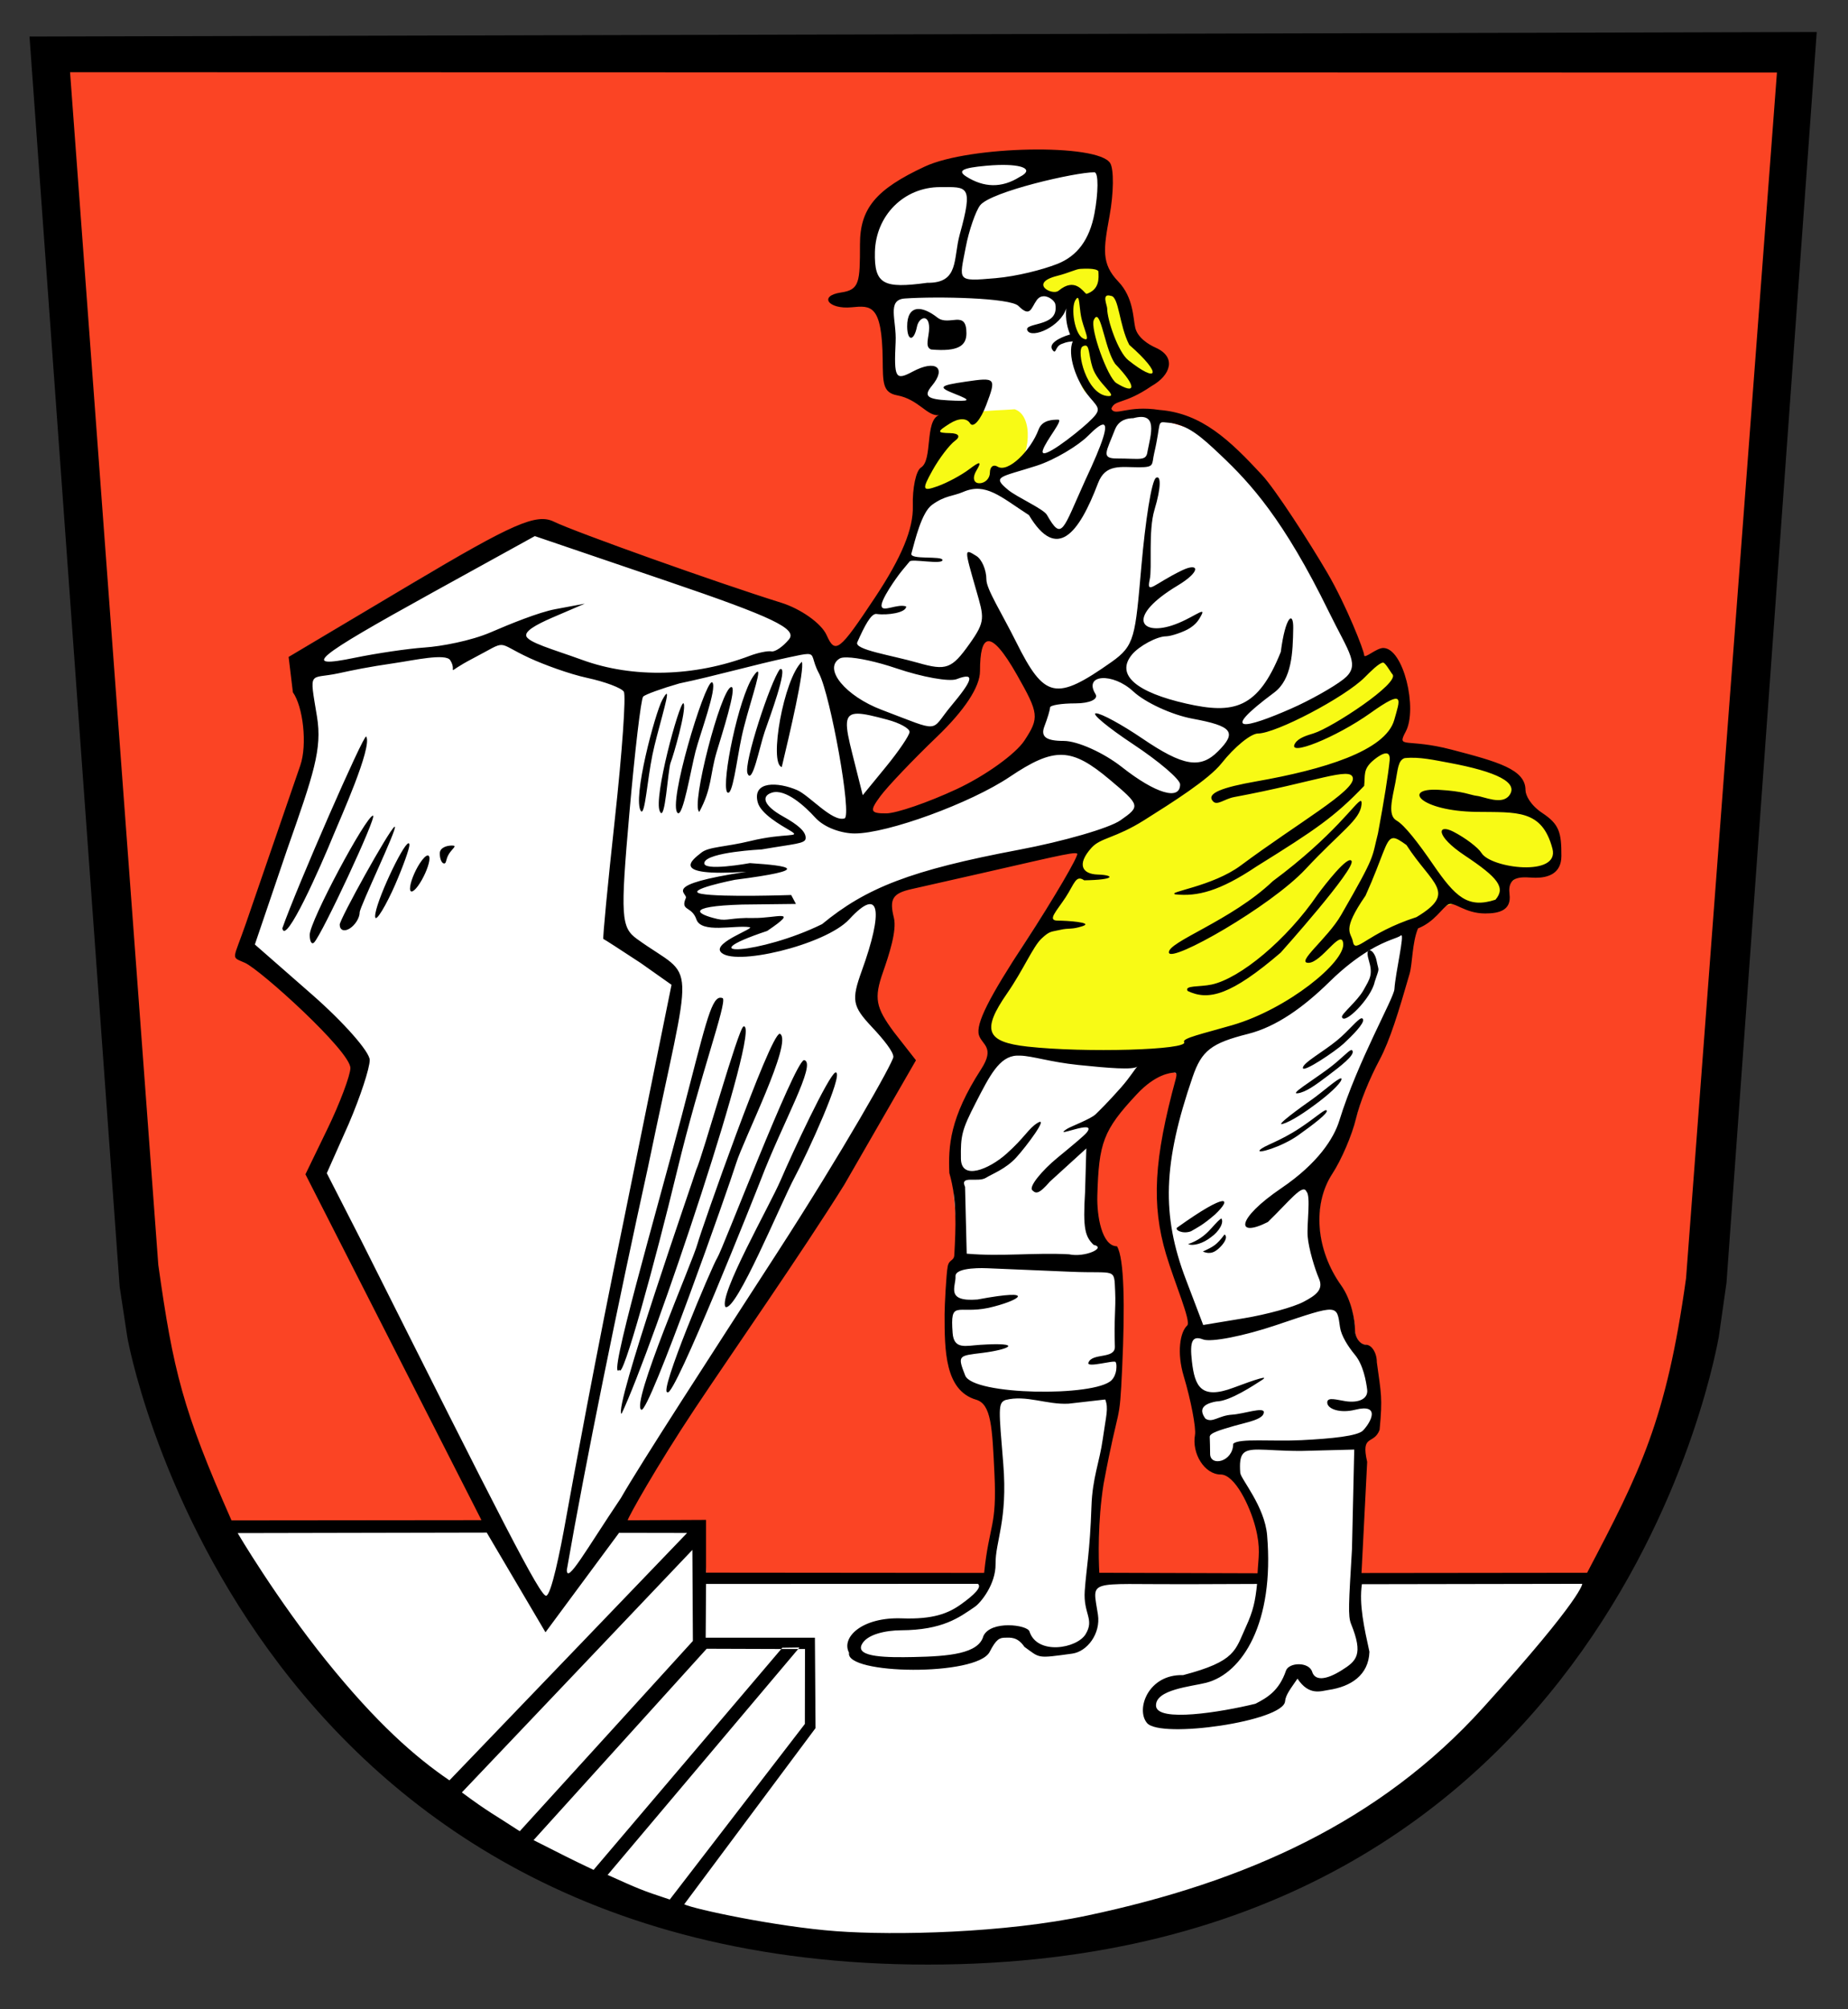 <?xml version="1.0" encoding="UTF-8" standalone="no"?>
<!-- Created with Inkscape (http://www.inkscape.org/) -->
<svg
   xmlns:dc="http://purl.org/dc/elements/1.1/"
   xmlns:cc="http://web.resource.org/cc/"
   xmlns:rdf="http://www.w3.org/1999/02/22-rdf-syntax-ns#"
   xmlns:svg="http://www.w3.org/2000/svg"
   xmlns="http://www.w3.org/2000/svg"
   xmlns:sodipodi="http://sodipodi.sourceforge.net/DTD/sodipodi-0.dtd"
   xmlns:inkscape="http://www.inkscape.org/namespaces/inkscape"
   width="460"
   height="500"
   id="svg2"
   sodipodi:version="0.32"
   inkscape:version="0.45"
   sodipodi:docname="Wappen von Wendelstein.svg"
   version="1.0"
   inkscape:output_extension="org.inkscape.output.svg.inkscape"
   sodipodi:modified="true">
  <rect width="100%" height="100%" fill="#333333" stroke="none"/>
  <defs
     id="defs4" />
  <sodipodi:namedview
     id="base"
     pagecolor="#ffffff"
     bordercolor="#666666"
     borderopacity="1.0"
     inkscape:cx="230"
     inkscape:cy="250"
     inkscape:document-units="px"
     inkscape:current-layer="layer1"
     inkscape:window-width="1600"
     inkscape:window-height="1153"
     inkscape:window-x="-4"
     inkscape:window-y="-4"
     showguides="true"
     inkscape:guide-bbox="true"
     width="460px"
     height="500px"
     showgrid="false"
     inkscape:zoom="1.97" />
  <g
     inkscape:label="Ebene 1"
     inkscape:groupmode="layer"
     id="layer1"
     transform="translate(-4.21,-9.238)">
    <g
       id="g3243">
      <path
         sodipodi:nodetypes="ccszzc"
         id="path6547"
         d="M 14.995,24.429 L 452.58,22.687 C 452.58,22.687 432.768,291.232 427.914,329.943 C 424.525,356.972 391.125,496.95 237.099,495.912 C 82.452,494.874 37.092,343.975 37.39,323.286 C 37.688,302.597 14.995,24.429 14.995,24.429 z "
         style="fill:#ffffff;fill-opacity:1;fill-rule:evenodd;stroke:none;stroke-width:1px;stroke-linecap:butt;stroke-linejoin:miter;stroke-opacity:1" />
      <path
         sodipodi:nodetypes="ccccccsscccssssssssssssssssssccsssssssssssssssssssccccccccccsssssssccssscccsccccssssssssccsscccsssssscc"
         id="path7434"
         d="M 19.929,26.549 L 41.732,327.826 C 45.441,354.222 53.855,383.443 57.833,388.042 L 125.786,388.478 L 82.157,301.359 C 84.194,292.158 90.87,284.009 92.568,274.762 C 92.568,270.546 69.821,249.365 65.968,247.642 C 62.336,246.017 62.343,247.904 67.019,238.849 C 75.615,222.202 83.988,193.887 79.822,186.499 L 76.42,172.574 L 106.787,154.486 C 132.187,139.356 137.988,137.143 142.334,139.259 C 147.718,141.88 182.824,154.753 198.548,159.663 C 203.487,161.205 208.251,164.607 209.542,167.504 C 211.695,172.338 213.572,171.577 222.442,158.194 C 229.081,148.178 232.031,140.701 231.871,135.069 C 231.744,130.559 232.559,126.367 233.791,125.604 C 236.748,123.774 239.857,116.509 238.081,112.333 C 236.305,108.158 230.26,106.59 226.527,106.59 C 224.527,106.59 224.213,104.257 224.145,98.628 C 223.976,84.811 221.235,85.035 216.398,85.501 C 210.641,86.055 208.135,82.929 213.831,82.1 C 218.426,81.432 218.572,79.318 218.572,69.945 C 218.572,61.004 222.346,56.532 234.543,50.851 C 245.689,45.659 277.26,45.078 280.302,50.008 C 281.251,51.545 281.299,57.271 280.263,62.944 C 278.747,71.246 276.78,73.911 280.591,78.764 C 283.196,82.08 285.62,87.335 285.62,89.89 C 285.62,92.445 290.373,95.26 291.737,96.792 C 295.005,100.465 296.119,101.156 289.801,105.588 C 286.212,107.659 281.712,108.469 279.034,111.802 C 288.716,112.102 311.414,115.706 320.438,131.102 C 322.814,135.155 329.439,145.398 334.308,152.885 C 339.176,160.372 342.867,173.05 342.867,174.123 C 342.867,175.197 346.77,170.675 348.488,170.675 C 353.54,170.675 356.769,185.968 353.758,191.604 C 351.426,195.967 354.242,193.54 365.487,196.488 C 376.962,199.496 383.813,201.625 383.813,206.765 C 383.813,208.066 384.644,210.47 387.593,212.43 C 391.783,215.216 391.844,215.689 391.819,221.627 C 391.8,226.051 389.728,226.263 386.743,226.263 C 384.18,226.263 378.69,226.044 378.843,229.608 C 379.014,233.611 368.754,233.474 365.244,233.474 C 354.989,233.474 355.682,241.917 354.009,252.236 C 353.184,257.324 350.685,266.508 348.134,271.302 C 345.582,276.096 342.701,283.375 341.715,287.483 C 340.729,291.592 338.063,297.758 335.827,301.182 C 330.833,308.832 331.58,320.102 337.86,328.934 C 340.458,332.588 341.449,337.699 341.449,339.884 C 341.449,342.07 342.645,343.878 344.013,343.878 C 345.381,343.878 346.758,345.801 346.758,348.267 C 347.833,356.162 348.185,356.743 347.422,364.795 C 345.961,368.638 342.562,365.866 344.186,372.912 L 342.951,402.533 L 370.577,402.878 L 400.12,402.657 C 417.023,370.346 420.806,368.571 424.43,328.859 L 449.567,25.701 L 19.929,26.549 z M 250.524,167.721 C 248.996,167.57 247.366,170.878 247.366,175.984 C 247.366,179.9 243.96,185.121 237.043,191.764 C 231.137,197.436 224.332,204.568 222.548,206.965 C 219.754,210.72 221.001,212.511 225.013,212.49 C 227.574,212.477 235.625,209.74 242.7,206.441 C 249.776,203.142 257.705,197.471 259.891,194.129 C 263.619,188.431 263.87,186.197 258.382,176.521 C 255.314,171.112 252.051,167.872 250.524,167.721 z M 272.321,220.381 C 270.036,220.295 259.892,223.517 230.95,230.014 C 226.271,231.064 225.165,232.81 226.334,237.476 C 227.137,240.679 225.187,247.13 223.73,251.316 C 221.484,257.768 221.785,260.145 226.334,266.307 L 231.591,273.059 L 214.024,303.657 C 203.449,320.632 186.167,345.4 176.799,359.512 C 167.431,373.624 160.042,387.121 160.042,387.733 L 179.579,388.042 L 179.999,401.375 L 249.893,401.105 C 253.155,395.819 255.064,362.866 251.239,359.945 C 245.33,355.432 239.437,348.206 240.229,332.259 C 240.636,324.063 242.573,321.777 242.787,320.408 C 243.001,319.038 241.516,307.498 241.255,301.25 C 240.978,294.62 242.599,287.6 245.03,282.894 C 247.32,278.458 251.66,273.167 250.89,270.738 C 249.997,267.922 250.648,257.157 259.333,243.86 C 266.826,232.389 272.821,222.621 272.383,222.182 C 272.297,222.096 272.647,220.393 272.321,220.381 z M 286.325,281.76 C 277.87,290.797 276.144,299.61 276.583,307.148 C 276.872,312.131 277.362,316.916 279.615,319.21 C 284.389,324.069 283.559,353.281 277.147,385.913 L 277.279,402.159 L 316.329,402.622 C 320.638,401.053 317.935,393.333 317.343,389.283 C 316.173,381.267 313.774,375.782 310.244,375.782 C 306.264,375.782 301.079,369.939 302.501,365.664 C 303.041,364.042 300.808,357.456 299.045,351.588 C 297.282,345.72 299.766,341.097 300.488,339.213 C 301.21,337.328 297.261,328.148 295.167,321.083 C 291.5,308.719 292.412,297.547 297.876,277.509 C 295.933,272.966 288.331,279.938 286.325,281.76 z "
         style="fill:#fb4424;fill-opacity:1;fill-rule:evenodd;stroke:none;stroke-width:1px;stroke-linecap:butt;stroke-linejoin:miter;stroke-opacity:1" />
      <g
         transform="matrix(1.419,0,0,1.419,680.33,-845.054)"
         id="g15439">
        <path
           id="path2851"
           d="M -232.859,733.578 C -227.487,727.106 -231.084,715.461 -235.61,718.657 C -240.691,722.244 -249.349,728.576 -258.836,731.121 C -264.906,738.572 -272.483,743.513 -284.951,749.69 C -292.247,760.415 -306.368,782.573 -303.739,784.517 C -299.136,788.19 -285.838,787.619 -271.586,787.425 C -257.952,782.32 -249.068,779.256 -237.73,768.347 C -222.766,759.98 -222.273,759.623 -214.487,761.166 C -211.768,753.476 -202.84,754.433 -203.266,751.942 C -203.745,749.141 -207.424,743.919 -210.126,740.534 C -218.627,733.694 -220.608,735.002 -232.859,733.578 z "
           style="opacity:1;fill:#f8fa15"
           sodipodi:nodetypes="csccccccscc" />
        <path
           id="path9227"
           d="M -298.484,673.81 C -302.652,674.169 -307.738,673.679 -312.09,677.167 C -311.011,680.633 -317.26,688.111 -314.772,689.636 C -312.262,689.54 -309.222,686.845 -304.673,687.687 C -300.531,684.257 -300.161,685.481 -298.629,684.645 C -295.728,682.29 -295.079,674.935 -298.484,673.81 z "
           style="opacity:1;fill:#f8fa15"
           sodipodi:nodetypes="cccccc" />
        <path
           style="opacity:1;fill:#f8fa15;fill-opacity:1;fill-rule:evenodd;stroke:none;stroke-width:1px;stroke-linecap:butt;stroke-linejoin:miter;stroke-opacity:1"
           d="M -287.522,665.946 C -287.089,659.717 -289.099,658.204 -289.791,654.364 C -293.07,653.926 -296.045,651.616 -292.217,650.279 C -289.431,647.966 -286.896,647.839 -283.601,649.427 C -279.575,655.097 -277.976,662.602 -271.522,666.437 C -274.264,669.121 -275.791,670.7 -283.056,672.607 C -287.703,671.187 -287.042,667.937 -287.522,665.946 z "
           id="path11897"
           sodipodi:nodetypes="ccccccc" />
      </g>
      <path
         sodipodi:nodetypes="ccccscccccccccccssssssscssssssssssssscccssssssssssscsssssscccccssccccccccssccsscssccscsccccssccssscczscssssssssssssssssssssssssssccssscccssccssscsscccsscccsscccsscccssssccsssssccsssssssssssssssssssssccsssssscssscccssssscccssscccsssssssccssssscccsscccscccssssscccsssssscssssssssscccssscsccsssssccccccssccsssssssssscccsscsssssssssssscssssssccscsccsssssssssssssccssscccsccscscccssccssccccccsccssscccsscccsscscssssssccsssssssscsssccccsssccssccssssccccscsccsssccsssccssssccssssccccscccsssccssssccssccsccsssccssscccssscscssscscsccscscccsssssccccccssssccssssccsscsssssscccccccssssssccscssccscssccssssssscccscssccssssccssssccsccccccccccccssssssssscscczcsssssssscsssssccsssssccccssssscsssssscccccsssscsscsccccccsccccccccscccscssccscsscscccssscccccccccccccccccccc"
         id="path2338"
         transform="translate(4.21,9.238)"
         d="M 452.219,7.969 L 7.344,9.094 L 29.781,320.188 L 31.594,332.094 C 31.412,332.476 59.418,488.875 230.938,488.875 C 402.999,488.875 427.752,332.466 427.844,332.625 L 429.75,319.25 L 452.219,7.969 z M 17.438,17.969 L 442.312,18.062 L 419.688,318.094 C 414.773,353.439 408.253,366.271 395.062,391.375 L 338.906,391.438 L 340.312,363.781 C 338.686,356.735 341.943,359.655 343.406,355.812 C 344.171,347.76 343.796,346.896 342.719,339 C 342.719,336.535 341.37,334.625 340,334.625 C 338.63,334.625 337.281,332.967 337.281,330.781 C 337.281,328.596 336.415,323.467 333.812,319.812 C 327.524,310.981 326.655,299.712 331.656,292.062 C 333.895,288.638 336.544,282.484 337.531,278.375 C 338.519,274.266 340.851,268.512 343.406,263.719 C 345.962,258.925 348.132,251.81 350.875,242.312 C 351.6,239.802 351.484,234.586 352.969,231.031 C 357.094,229.398 359.02,225.883 360.465,225.086 C 362.01,224.234 364.552,227.312 369.688,227.312 C 373.203,227.312 376.257,226.506 375.75,222.531 C 375.082,217.293 379.695,218.423 382.262,218.423 C 385.251,218.423 388.637,217.455 388.656,213.031 C 388.681,207.093 388.102,205.098 383.906,202.312 C 380.953,200.352 379.719,197.894 379.719,196.594 C 379.719,191.453 372.835,189.555 361.344,186.547 C 350.083,183.599 347.571,186.426 349.906,182.062 C 352.922,176.427 349.372,161.25 344.312,161.25 C 342.592,161.25 339.562,164.105 339.562,163.031 C 339.562,161.958 335.132,150.647 330.406,142.562 C 325.898,134.849 317.46,121.782 314.168,118.23 C 306.085,109.507 299.127,102.848 288.641,102.016 C 280.529,100.762 277.582,103.735 276.625,101.719 C 277.513,99.324 279.775,100.777 286.656,96.062 C 291.437,93.371 292.897,88.851 287.688,86.531 C 285.811,85.695 283.158,84.01 282.575,81.523 C 282.039,79.236 282.176,74.049 278.361,70.062 C 274.093,65.602 274.67,62.02 276.188,53.719 C 277.225,48.045 277.293,42.13 276.344,40.594 C 273.297,35.663 241.381,36.246 230.219,41.438 C 218.004,47.119 214.062,51.872 214.062,60.812 C 214.062,70.186 213.977,72.113 209.375,72.781 C 203.671,73.61 206.203,77.023 211.969,76.469 C 216.813,76.003 219.55,75.714 219.719,89.531 C 219.787,95.161 219.661,97.692 223.312,98.375 C 228.681,99.379 230.757,103.63 233.688,103.312 C 230.154,104.787 232.211,114.514 229.25,116.344 C 228.016,117.107 227.091,121.427 227.219,125.938 C 227.378,131.57 224.43,138.703 217.781,148.719 C 208.898,162.102 207.907,162.865 205.75,158.031 C 204.457,155.134 199.352,151.511 194.406,149.969 C 178.659,145.059 143.267,132.434 137.875,129.812 C 133.523,127.697 127.687,130.245 102.25,145.375 L 71.844,163.469 L 72.906,172.281 C 75.448,175.829 76.527,185.306 74.75,190.469 L 61.281,229.594 C 57.963,239.232 57.331,237.969 60.969,239.594 C 64.828,241.317 87.219,261.565 87.219,265.781 C 87.219,267.547 84.564,274.633 81.531,280.875 L 76.031,292.219 L 119.844,378.281 L 57.625,378.344 C 45.481,350.861 43.121,341.177 39.406,314.781 L 17.438,17.969 z M 248.438,41.062 C 254.888,40.855 257.383,42.246 253.812,44.031 C 249.274,46.901 244.808,46.648 240.531,43.938 C 238.203,42.461 239.678,41.772 245.438,41.25 C 246.514,41.152 247.516,41.092 248.438,41.062 z M 272.406,42.875 C 273.513,42.887 273.36,48.174 272.438,53.094 C 271.2,59.691 268.109,63.748 263.156,65.688 C 259.464,67.134 253.085,68.761 247.844,69.219 C 237.905,70.079 238.793,69.958 240.406,61.438 C 241.163,57.44 242.869,52.506 243.969,51.094 C 246.624,47.683 267.794,42.826 272.406,42.875 z M 234.031,46.562 C 240.782,46.562 242.353,45.902 238.906,58.312 C 237.22,64.384 238.823,70.492 230.812,70.375 C 219.939,71.85 217.586,70.816 217.781,62.688 C 217.997,53.684 224.94,46.562 234.031,46.562 z M 268.969,66.906 C 269.657,66.882 272.822,66.66 273.401,67.486 C 273.524,69.287 273.704,72.067 270.432,73.146 C 269.547,72.559 267.596,68.917 263.5,72.344 C 261.93,73.66 256.002,70.462 263.125,68.656 C 266.218,67.872 267.822,66.946 268.969,66.906 z M 259.812,73.719 C 261.193,73.708 262.569,74.972 262.688,75.688 C 263.134,78.385 261.722,79.478 259.791,80.181 C 257.65,80.96 255.056,81.106 255.781,82.312 C 256.966,84.284 264.015,81.251 265.406,76.75 C 265.116,79.597 265.832,81.969 266.366,83.226 C 263.497,84.069 260.888,85.593 261.979,87.067 C 262.938,88.361 262.544,86.303 264.187,85.622 C 265.829,84.941 266.199,85.085 267.031,84.938 C 265.631,88.154 267.756,94.766 271.281,98.906 C 273.69,101.735 274.309,101.956 270.781,105.219 C 267.598,108.162 258.606,115.131 259.594,112 C 260.35,109.603 264.776,104.438 263.406,104.438 C 262.037,104.438 259.431,104.478 258.531,106.875 C 256.551,112.153 250.927,117.741 248.312,116.125 C 247.27,115.481 246.406,116.143 246.406,117.594 C 246.406,119.044 245.232,120.25 243.781,120.25 C 242.331,120.25 242.003,118.837 243.031,117.125 C 244.449,114.766 244.003,114.684 241.281,116.75 C 239.306,118.249 235.752,120.153 233.375,121 C 229.575,122.354 229.42,121.878 232.125,117.031 C 233.817,114 236.349,110.694 237.719,109.688 C 239.184,108.611 238.667,107.826 236.469,107.781 C 233.195,107.714 233.19,107.44 236.406,105.406 C 238.63,104 240.612,103.957 241.469,105.344 C 242.246,106.602 244.065,104.55 245.5,100.75 C 248.04,94.02 247.893,93.87 240.406,94.969 C 233.74,95.947 233.404,96.337 237.719,98.031 C 241.92,99.681 241.637,99.936 235.969,99.625 C 230.734,99.338 229.856,98.545 231.969,96 C 235.709,91.493 232.905,89.409 227.188,92.469 C 222.885,94.771 222.5,94.121 222.938,85.094 C 223.202,79.64 220.663,74.601 225.219,74.281 C 233.384,73.708 251.47,74.106 253.5,76.125 C 256.489,79.098 256.616,76.698 258.062,74.688 C 258.573,73.978 259.185,73.724 259.812,73.719 z M 268.219,74.125 C 268.791,74.125 268.645,77.207 269.312,79.688 C 270.152,82.805 271.539,85.28 269.521,84.165 C 267.473,83.034 266.496,76.627 267.688,74.688 C 267.917,74.314 268.087,74.125 268.219,74.125 z M 276.514,73.624 C 278.542,73.745 278.564,80.961 281.094,85.812 C 289.668,93.34 288.094,95.426 280.844,89.625 C 278.304,87.593 275.585,79.558 275.594,76.75 C 275.596,75.958 274.077,72.885 276.514,73.624 z M 228.344,76.906 C 226.704,77.066 225.789,78.578 225.812,81.25 C 225.845,84.974 227.506,85.009 228.25,81.281 C 228.719,78.934 231.248,77.973 231.281,81.562 C 231.302,83.845 230.069,86.355 231.781,86.969 C 238.553,87.564 240.548,86.015 240.562,82.969 C 240.591,76.895 236.258,81.311 233.344,79.031 C 231.341,77.464 229.619,76.782 228.344,76.906 z M 272.875,78.875 C 274.228,78.616 275.225,87.231 277.594,90.562 C 283.152,96.342 282.669,98.264 277.906,95.344 C 275.703,93.993 271.272,81.668 272.281,79.594 C 272.495,79.154 272.682,78.912 272.875,78.875 z M 270.062,86 C 271.216,85.843 270.96,88.285 271.938,91.406 C 273.248,95.553 278.459,98.669 275.875,98.562 C 270.427,98.338 267.82,87.174 269.469,86.219 C 269.699,86.085 269.898,86.022 270.062,86 z M 282.094,104.062 C 288.375,102.347 286.443,108.136 285.647,112.289 C 285.323,114.835 283.98,114.094 278,114.094 C 273.97,114.094 275.408,112.393 277.506,106.961 C 278.526,104.318 280.844,104.087 282.094,104.062 z M 274.531,105.656 C 275.998,105.594 274.586,110.044 270.156,119.469 C 264.465,132.017 264.382,134.761 260.594,128.125 C 259.739,126.629 253.144,123.732 250.941,121.909 C 246.799,118.48 248.911,118.82 258.002,115.906 C 262.544,114.45 268.384,110.892 270.781,108.5 C 272.623,106.662 273.864,105.685 274.531,105.656 z M 290.462,105.152 C 295.538,105.437 299.189,108.858 303.781,113.193 C 311.28,120.272 319.515,129.222 330.75,152.188 C 335.844,162.6 338.812,165.576 334.406,169.031 C 331.897,170.999 326.056,174.281 321.438,176.312 C 310.012,181.338 303,182.886 317.156,172.344 C 321.573,169.054 321.813,162.38 321.906,156.312 C 321.976,151.892 319.955,153.325 318.812,162.219 C 313.115,176.467 307.049,177.741 295.312,175.094 C 282.932,172.301 277.573,167.946 281.781,162.875 C 283.534,160.763 287.971,158.344 290.281,158.344 C 291.436,158.344 294.702,157.256 296.156,156.312 C 297.674,155.327 298.344,154.45 299.125,152.906 C 300.164,150.853 296.46,154.119 291.688,155.656 C 283.779,158.204 280.361,153.39 293.125,145.719 C 299.106,142.124 298.439,139.903 294.219,141.938 C 287.226,145.308 285.294,148.201 286.188,144.188 C 286.831,141.298 285.778,132.137 287.375,126.844 C 289.105,121.112 288.956,118.161 287.75,118.906 C 286.62,119.605 285.096,129.776 284.125,140.75 C 282.554,158.498 282.516,160.624 276.656,164.75 C 262.798,174.507 259.999,173.92 252.906,159.688 C 249.337,152.524 245.531,146.608 245.531,144.219 C 245.531,141.829 244.401,139.19 243.031,138.344 C 239.981,136.459 239.994,136.41 242.969,146.781 C 244.96,153.725 245.389,154.525 241.312,160.25 C 236.901,166.446 235.539,166.956 228.5,164.938 C 221.853,163.031 212.57,161.689 213.391,159.835 C 215.175,155.804 216.835,152.598 218.177,152.783 C 220.958,153.168 225.568,152.464 225.571,150.919 C 223.428,150.156 219.751,152.381 219.462,150.908 C 219.028,149.521 223.176,143.633 224.542,141.987 L 226.431,139.711 C 227.011,139.012 234.494,140.534 234.594,139.391 C 234.696,138.223 226.414,139.39 226.861,137.753 C 227.797,134.325 229.411,127.517 231.988,125.637 C 235.208,123.286 237.203,123.515 239.727,122.423 C 245.379,119.977 249.061,123.623 256.128,128.19 C 263.071,139.814 268.559,132.752 273.312,120.25 C 275.174,115.354 278.951,116.281 283.5,116.281 C 287.486,116.281 286.635,115.635 287.298,112.781 C 289.123,104.927 287.861,104.869 290.462,105.152 z M 133.125,133.406 L 166.094,144.625 C 192.445,153.585 198.553,156.501 196.375,159.125 C 194.875,160.932 192.927,162.267 192.031,162.094 C 191.135,161.92 188.711,162.409 186.656,163.188 C 172.839,168.425 157.555,168.81 144.938,164.219 C 137.747,161.602 131.038,159.802 130.969,158.094 C 130.908,156.602 134.952,154.76 138.719,153.156 L 145.562,150.219 L 138.219,151.594 C 134.186,152.342 127.026,155.234 122.156,157.344 C 117.287,159.453 109.828,160.849 105.719,161.125 C 101.61,161.401 93.76,162.561 88.281,163.688 C 74.852,166.45 77.894,163.897 107.75,147.406 L 133.125,133.406 z M 245.938,159.562 C 247.461,159.374 249.861,162.159 253.125,167.906 C 258.621,177.582 258.733,178.583 255,184.281 C 252.81,187.623 245.211,193.076 238.125,196.375 C 231.039,199.674 223.158,202.393 220.594,202.406 C 216.575,202.427 216.389,201.818 219.188,198.062 C 220.973,195.666 227.273,189.047 233.188,183.375 C 240.114,176.732 243.938,170.916 243.938,167 C 243.938,162.213 244.593,159.729 245.938,159.562 z M 124.875,160.5 C 126.167,160.56 127.417,161.72 131.812,163.75 C 135.33,165.375 141.721,167.732 146.156,168.688 C 150.592,169.643 154.703,171.189 155.281,172.125 C 155.86,173.061 154.858,187.267 153.062,203.688 C 151.267,220.109 149.982,233.599 150.188,233.656 C 150.393,233.713 154.57,236.404 159.5,239.656 L 167.156,245.062 L 155.219,303.906 C 148.514,336.207 142.341,369.751 140.875,377.969 C 139.409,386.187 137.227,396.783 135.969,397.094 C 134.522,397.451 124.998,378.621 89.969,308.812 L 81.344,291.938 L 86.781,279.719 C 89.674,272.993 92.031,265.811 92.031,263.781 C 92.031,261.752 85.61,254.457 77.75,247.562 L 63.438,235.031 L 71.469,211.406 C 78.07,192.627 80.229,186.377 78.906,178.344 C 76.945,166.436 76.932,169.118 84.188,167.562 C 88.328,166.675 91.102,166.056 98.5,164.969 C 103.009,164.306 110.931,162.53 112.062,164.281 C 114.091,167.42 110.018,167.859 117.781,163.812 C 122.27,161.473 123.583,160.44 124.875,160.5 z M 201,162.75 C 202.851,162.731 201.982,164.131 203.906,167.656 C 206.732,173.173 212.146,203.057 210.219,203.656 C 207.161,204.608 201.488,197.927 198.375,196.594 C 193.731,194.605 187.25,194.242 188.594,199.594 C 189.339,202.56 194.478,205.391 196.656,206.688 C 199.76,208.534 195.562,207.132 186.781,209.281 C 180.618,210.79 176.379,210.69 174.562,212.188 C 172.638,213.774 165.896,218.258 185.75,216.938 C 164.068,220.26 171.285,222.171 170.719,223.469 C 169.279,226.771 172.178,225.386 173.344,228.781 C 174.567,232.344 182.768,230.168 186.562,230.719 C 188.151,230.949 177.66,234.456 179.344,236.812 C 182.12,240.697 205.462,235.213 211.406,228.75 C 219.242,220.23 219.822,226.899 214.531,241.531 C 211.88,248.864 212.158,250.375 217.031,255.562 C 220.036,258.76 222.375,261.719 222.375,263 C 222.375,264.281 209.777,286.537 193.375,311.875 C 176.973,337.213 159.392,364.313 154.531,372.812 C 145.953,385.55 141.094,394.358 141.094,390.656 C 145.663,364.279 153.961,323.797 161.344,290.219 C 172.613,235.715 173.61,244.521 158.594,233.688 C 154.572,230.786 154.403,228.12 156.656,202.438 C 158.012,186.983 159.558,173.879 160.094,173.344 C 160.629,172.808 164.696,171.333 169.125,170.062 C 177.831,168.254 187.755,165.408 196.281,163.594 C 198.752,163.069 200.159,162.759 201,162.75 z M 210.875,163.594 C 213.538,163.65 218.313,164.679 223.125,166.312 C 229.541,168.491 236.296,169.702 238.125,169 C 243.108,167.088 241.85,169.573 236.717,175.718 C 231.347,182.147 234.619,182.377 219.438,176.625 C 210.553,173.259 204.828,166.453 209,163.875 C 209.34,163.665 209.987,163.575 210.875,163.594 z M 199.594,164.688 C 195.069,168.915 191.365,190.023 194.594,190.875 C 196.516,182.786 200.348,166.592 199.594,164.688 z M 194.312,166.469 C 194.253,166.475 194.198,166.498 194.125,166.531 C 191.776,169.631 185.089,189.916 186.062,192.438 C 187.246,195.505 189.065,185.807 190.344,182.094 C 191.554,178.579 196.142,166.272 194.312,166.469 z M 344.281,164.888 C 344.849,164.883 346.228,167.401 346.589,167.769 C 348.649,169.871 331.56,181.083 326.969,182.5 C 325.361,182.996 323.219,183.603 322.375,184.969 C 320.193,188.5 332.584,183.519 341.125,177.438 C 349.883,171.201 348.474,174.053 347.062,179.125 C 344.902,186.887 329.312,191.52 312.75,194.438 C 304.346,195.918 300.125,197.408 301.938,199.406 C 302.983,200.559 304.756,198.802 307.219,198.344 C 327.6,194.551 336.263,190.685 336.75,193.594 C 337.29,196.817 323.232,204.668 308.844,215.375 C 301.767,220.642 290.205,221.977 292.594,222.562 C 298.043,223.133 303.593,221.767 312.75,215.625 C 327.463,206.475 332.217,203.246 339.562,195.562 C 339.848,192.903 339.234,191.491 341.719,189.312 C 343.008,188.182 346.232,185.86 345.906,189.219 C 345.58,192.577 344.521,199.248 343,207.406 C 341.363,213.753 342.67,212.349 333.812,227.719 C 330.452,233.55 322.403,239.641 325.719,239.594 C 328.938,239.548 333.852,230.987 334.344,234.719 C 334.958,239.379 320.391,251.137 306.781,255.094 C 299.446,257.226 294.156,258.351 294.75,259.312 C 295.966,261.28 270.024,262.032 255.75,260.438 C 245.42,259.284 244.311,256.38 250.688,247.188 C 254.678,241.435 257.14,235.536 259.25,233.562 C 261.36,231.589 261.626,231.921 263.812,231.406 C 266.233,230.837 266.575,231.409 269.469,230.469 C 272.363,229.529 265.481,229.094 263.312,229.094 C 260.536,229.094 263.012,226.732 265.281,223.25 C 267.454,219.916 267.778,217.618 269.875,219.062 C 277.892,218.933 277.379,217.743 273.219,217.625 C 269.498,217.518 267.872,215.209 271.688,210.969 C 273.985,208.416 277.579,208.648 284.812,204.094 C 291.844,199.666 300.893,193.959 304.094,189.906 C 307.295,185.853 311.359,182.544 313.125,182.531 C 317.639,182.5 334.73,173.52 339.656,168.594 C 341.07,167.18 343.333,164.895 344.281,164.888 z M 188.562,167.125 C 188.375,167.161 188.012,167.542 187.469,168.344 C 183.823,173.724 179.582,194.583 180.969,197.094 C 182.321,198.692 183.366,189.132 184.625,183.281 C 186.044,176.689 189.578,166.932 188.562,167.125 z M 274.312,168.75 C 276.404,168.609 279.522,169.671 282.094,172.062 C 285.074,174.834 291.708,177.896 296.844,178.844 C 306.78,180.678 307.966,182.19 303.188,186.969 C 298.765,191.391 294.507,190.677 284.312,183.75 C 279.274,180.326 274.099,177.5 272.812,177.5 C 271.526,177.5 275.696,180.981 282.094,185.219 C 288.492,189.457 293.75,193.947 293.75,195.188 C 293.75,199.295 287.624,197.474 279.25,190.875 C 274.707,187.295 268.194,184.375 264.781,184.375 C 260.37,184.375 258.979,183.329 259.969,180.75 C 260.734,178.755 261.375,176.635 261.375,176.062 C 261.375,175.49 264.214,175.031 267.719,175.031 C 271.224,175.031 273.476,173.994 272.688,172.719 C 271.166,170.256 272.221,168.891 274.312,168.75 z M 177.156,169.781 C 175.239,170.221 166.137,200.271 168.688,202.312 C 170.004,203.367 171.939,191.62 173.125,187 C 174.247,182.631 178.575,171.16 177.312,169.812 C 177.266,169.763 177.218,169.767 177.156,169.781 z M 182,170.969 C 179.432,171.464 171.872,200.583 174.062,202.031 C 177.259,196.112 176.686,192.888 178.375,187.156 C 179.512,183.299 183.653,170.65 182,170.969 z M 165.938,172.656 C 165.792,172.624 165.44,173.085 164.844,174.188 C 163.088,177.43 157.325,198.803 159.562,201.875 C 160.562,202.869 161.124,194.047 162.406,187.812 C 163.573,182.138 166.569,172.797 165.938,172.656 z M 170.094,175 C 169.059,174.919 162.592,198.589 164.25,201.906 C 165.566,204.935 166.247,191.462 166.938,189.75 C 167.628,188.038 170.878,176.806 170.188,175.094 C 170.166,175.04 170.127,175.003 170.094,175 z M 213.531,177.594 C 215.133,177.605 217.523,178.187 220.906,179.094 C 223.988,179.92 226.456,181.289 226.406,182.156 C 226.357,183.024 223.709,186.928 220.531,190.812 L 214.75,197.875 L 212.188,187.688 C 210.291,180.217 210.007,177.57 213.531,177.594 z M 91.156,183.281 C 90.617,182.436 73.786,220.958 70.281,231 C 71.046,235.424 79.711,215.889 83.031,207.75 C 84.555,204.014 92.78,185.827 91.156,183.281 z M 264.375,187.844 C 268.01,187.947 271.44,189.979 276.219,194 C 283.869,200.437 283.908,200.622 278.906,204.125 C 276.112,206.082 264.718,209.371 253.594,211.469 C 226.726,216.536 215.596,220.925 204.625,229.969 C 189.334,237.485 170.647,238.437 190.969,231.656 C 199.399,225.946 193.155,228.56 187.469,228.438 C 181.91,228.313 181.023,229.251 178.594,228.688 C 175.789,228.036 174.094,227.304 174.281,226.688 C 174.511,225.93 177.562,225.308 184.75,225.094 L 198.125,224.938 L 196.938,222.719 C 196.938,222.719 179.539,223.321 174.656,222.438 C 169.748,221.55 182.906,218.937 182.906,218.938 C 202.431,216.428 196.787,215.443 186.656,214.781 C 186.656,214.781 174.546,217.013 175.344,214.594 C 176.193,212.019 189.594,211.375 189.594,211.375 C 197.64,209.989 200.384,209.963 200.531,208.688 C 200.73,206.969 198.593,205.214 194.844,203.125 C 190.133,200.5 189.377,198.134 192.125,197.25 C 195.494,196.166 200.396,200.667 202.875,203.406 C 205.354,206.146 209.782,207.406 212.75,207.406 C 220.941,207.406 241.609,199.856 251.344,193.312 C 256.888,189.586 260.74,187.74 264.375,187.844 z M 360.758,189.828 C 372.657,192.051 378.038,194.755 375.698,197.923 C 373.861,200.411 369.462,198.252 367.585,198.042 C 365.985,197.863 364.481,196.882 358.094,196.539 C 348.934,196.046 353.407,201.833 367.531,202.031 C 377.518,202.17 383.842,201.337 386.429,211.184 C 388.299,218.298 371.12,216.066 368.781,212.281 C 367.939,210.919 364.787,208.518 361.781,206.969 C 357.74,204.886 357.209,207.96 364.594,212.875 C 372.91,218.41 374.842,220.857 372.249,223.886 C 365.372,226.127 362.31,223.272 356.656,215.031 C 353.051,209.777 349.6,205.305 347.625,204.188 C 345.343,202.896 346.55,198.808 347.344,194.688 C 347.948,191.552 347.972,189.215 349.625,188.656 C 353.324,188.254 357.123,189.178 360.758,189.828 z M 338.688,199.312 C 337.586,199.37 332.212,207.856 316.812,219.281 C 306.572,229.078 290.522,234.43 290.969,237.062 C 291.417,239.706 316.268,225.615 325,216.25 C 333.795,206.818 338.571,204.051 338.906,200.188 C 338.959,199.584 338.892,199.302 338.688,199.312 z M 92.844,202.969 C 91.161,202.969 77.094,229.201 77.094,232.625 C 77.094,234.277 77.589,235.13 78.188,234.531 C 80.122,232.597 93.987,202.969 92.844,202.969 z M 98.281,205.719 C 98.26,205.704 98.23,205.724 98.188,205.75 C 96.818,206.596 84.562,228.724 84.562,230.094 C 84.562,231.463 85.662,231.909 87.031,231.062 C 88.401,230.216 89.531,228.401 89.531,227.031 C 89.531,225.704 98.938,206.168 98.281,205.719 z M 346.906,208.562 C 347.643,208.588 348.598,209.204 350.094,210.281 C 356.439,220.139 362.878,222.037 352.596,228.215 C 339.976,232.298 337.361,237.606 336.75,234.281 C 336.324,231.961 333.809,231.709 339.906,222.875 C 344.304,213.098 344.889,208.955 346.594,208.594 C 346.691,208.573 346.801,208.559 346.906,208.562 z M 101.656,209.844 C 100.237,210.143 93.367,224.748 93.375,228 C 93.38,230.054 96.343,224.796 98.344,220.188 C 100.345,215.579 101.955,211.089 101.906,210.219 C 101.889,209.915 101.803,209.813 101.656,209.844 z M 112.5,210.406 C 111.05,210.406 109.469,211.005 109.469,212.375 C 109.469,213.745 109.959,214.875 110.562,214.875 C 111.166,214.875 110.904,213.87 111.75,212.5 C 112.596,211.13 113.95,210.406 112.5,210.406 z M 267.531,212.312 C 267.865,212.307 268.039,212.352 268.125,212.438 C 268.564,212.876 262.535,223.248 255.031,234.719 C 246.333,248.015 242.787,254.785 243.681,257.601 C 244.452,260.03 247.744,260.621 244.23,266.051 C 236.371,278.198 236.035,285.276 236.312,291.906 C 238.269,298.731 237.907,305.425 237.547,312.286 C 237.448,313.864 236.267,313.315 235.903,315.126 C 235.539,316.937 235.127,325.021 235.125,327.073 C 235.115,336.087 235.206,346.02 242.974,348.307 C 246.758,349.421 246.983,355.146 247.537,366.743 C 248.18,380.017 246.242,379.172 244.969,391.406 L 175.75,391.344 L 175.75,378.219 L 156.25,378.312 C 156.25,377.701 163.525,364.737 172.906,350.625 C 182.288,336.513 199.566,311.787 210.156,294.812 L 228,263.844 L 222.5,256.812 C 217.944,250.65 217.532,248.39 219.781,241.938 C 221.24,237.752 223.304,231.577 222.5,228.375 C 221.329,223.709 222.19,222.3 226.875,221.25 C 255.859,214.753 265.194,212.35 267.531,212.312 z M 106.469,212.875 C 106.034,212.885 105.299,213.591 104.469,214.875 C 103.141,216.929 102.062,219.724 102.062,221.094 C 102.062,222.463 103.141,221.898 104.469,219.844 C 105.796,217.789 106.906,214.995 106.906,213.625 C 106.906,213.111 106.73,212.869 106.469,212.875 z M 335.938,214.062 C 333.962,214.447 327.969,222.625 327.969,222.625 C 320.228,233.958 308.662,243.477 301.594,245 C 298.594,245.646 294.736,245.155 295.625,246.594 C 300.823,249.104 306.431,247.654 318.781,237.062 C 318.781,237.062 337.687,215.954 336.406,214.219 C 336.299,214.074 336.142,214.023 335.938,214.062 z M 348.75,232.75 C 349.691,232.344 347.351,242.05 347.094,246.156 C 346.951,248.439 337.985,263.987 333.375,278.875 C 332.017,283.259 328.089,289.461 318.969,295.656 C 307.485,303.456 307.684,308.107 315.594,304.094 C 320.963,298.892 324.288,294.431 325.188,296.5 C 326.33,297.537 325.261,304.584 325.5,307.656 C 325.739,310.728 327.314,315.864 328.312,318.156 C 329.532,320.954 327.493,322.363 324.438,323.969 C 321.934,325.284 315.29,327.104 309.688,328.031 L 299.5,329.719 L 295.219,318.469 C 289.065,302.355 289.494,289.436 296.875,267.969 C 299.119,261.444 301.508,259.585 310.656,257.281 C 317.775,255.489 324.518,250.605 330.969,244.281 C 334.68,240.643 337.898,238.29 340.531,236.688 C 340.607,236.555 340.721,236.489 340.844,236.469 C 340.739,236.531 340.638,236.622 340.531,236.688 C 340.342,237.019 340.347,237.716 340.688,238.844 C 341.813,242.571 341.023,243.484 339.375,246.438 C 337.902,249.076 333.874,252.339 334.031,253.062 C 334.51,255.264 341.369,248.39 342.188,244.312 C 343.462,240.434 343.225,241.982 342.656,239.062 C 342.334,237.408 341.431,236.417 340.875,236.469 C 345.278,233.851 348.002,233.42 348.656,232.812 C 348.694,232.778 348.72,232.763 348.75,232.75 z M 179.188,248.281 C 176.898,248.576 175.359,255.981 169.719,277.562 C 163.495,301.377 150.842,344.696 154.188,340.844 C 154.851,344.08 163.168,313.63 168.5,291.531 C 174.393,267.11 180.862,249.992 179.938,248.406 C 179.679,248.292 179.424,248.251 179.188,248.281 z M 338.844,253.406 C 337.888,253.658 335.751,256.472 332.844,258.875 C 329.327,261.781 324.172,264.552 324.312,265.781 C 324.446,266.955 332.405,261.601 334.438,259.719 C 336.498,257.81 339.693,254.646 339.281,253.656 C 339.218,253.504 339.152,253.422 339.031,253.406 C 338.978,253.399 338.907,253.389 338.844,253.406 z M 185.062,255.438 C 183.801,255.837 174.836,287.893 173.312,291.062 C 172.616,293.459 152.526,350.964 154.719,351.812 C 162.439,335.633 189.888,253.91 185.062,255.438 z M 194.062,257.25 C 191.582,257.537 174.527,306.129 173.625,309.5 C 172.468,313.827 156.86,349.591 159.656,350.812 C 161.584,351.654 181.499,295.114 183.219,289.531 C 185.062,283.549 197.371,259.293 194.188,257.281 C 194.156,257.261 194.102,257.245 194.062,257.25 z M 336.344,261.312 C 335.608,261.434 333.885,263.556 330.438,266.094 C 326.155,269.246 321.075,272.304 323,272.062 C 325.02,271.809 327.497,269.99 330.625,267.625 C 333.772,265.246 337.102,262.675 336.688,261.562 C 336.611,261.357 336.514,261.284 336.344,261.312 z M 253.062,262.688 C 253.351,262.673 253.654,262.679 253.969,262.688 C 256.988,262.769 261.364,264.277 268.337,265.002 C 275.993,265.798 282.015,266.288 283.125,265.406 C 282.539,265.91 281.348,268.002 279.06,270.599 C 275.797,274.305 273.357,276.659 272.719,277.281 C 271.495,278.475 266.547,280.303 265.562,280.938 C 261.453,283.587 273.585,278.118 270.438,281.906 C 269.851,282.611 267.222,284.815 263.156,288.156 C 259.416,291.231 256.053,295.272 256.938,296.156 C 257.822,297.04 258.513,297.307 261.344,294.031 L 270.406,285.781 L 270.094,296.625 C 269.515,305.821 270.124,307.711 272.214,309.772 C 275.559,310.494 269.98,312.992 266.094,312.125 C 257.405,311.67 249.309,312.728 240.631,311.969 L 240.219,295.344 C 238.82,292.338 243.359,294.355 245.406,293.094 C 247.037,292.089 250.375,290.863 252.938,288.062 C 255.5,285.262 261.215,277.604 258.25,279.438 C 255.941,280.866 255.077,283.083 250.438,287.188 C 246.23,290.91 239.266,293.891 239.188,288.312 C 239.107,282.591 239.396,281.196 242.881,274.418 C 246.334,267.704 248.738,262.904 253.062,262.688 z M 200.094,263.812 C 197.548,264.711 179.869,310.946 178.562,312.969 C 177.235,315.023 163.787,346.911 166.156,346.438 C 167.736,348.202 188.502,295.879 189.375,293.594 C 194.784,279.428 203.304,264.658 200.219,263.812 C 200.186,263.804 200.134,263.798 200.094,263.812 z M 207.938,266.875 C 206.194,267.686 197.286,286.762 194.344,293.625 C 191.589,300.051 178.851,322.269 180.562,325.219 C 183.195,326.588 194.45,299.226 197.75,293.062 C 201.05,286.899 209.937,267.455 208.094,266.875 C 208.053,266.862 207.994,266.849 207.938,266.875 z M 292.375,266.906 C 292.857,266.897 292.965,267.389 292.688,268.406 C 287.216,288.445 286.578,299.73 290.25,312.094 C 292.348,319.158 296.578,328.871 295.518,329.841 C 293.726,331.48 292.89,336.601 294.656,342.469 C 296.422,348.336 297.76,355.37 297.457,357.052 C 296.615,361.735 299.864,366.921 303.85,366.921 C 307.384,366.921 311.138,374.772 312.5,380.031 C 313.862,385.29 313.222,387.502 313.031,391.5 L 273.639,391.375 C 273.432,387.77 273.225,378.711 274.685,369.349 C 278.674,347.976 278.624,355.644 279.328,340.367 C 280.033,325.09 279.858,313.09 278.038,310.131 C 274.247,310.1 272.998,302.511 273.144,297.522 C 273.527,284.364 274.558,281.279 283.026,272.242 C 287.601,267.359 291.316,266.926 292.375,266.906 z M 333.781,268.344 C 333.057,268.272 328.946,271.944 326.531,273.625 C 323.891,275.463 317.231,280.294 319.281,279.688 C 321.42,279.055 324.822,276.811 328.312,274.156 C 331.864,271.455 334.163,269.027 333.906,268.406 C 333.89,268.366 333.83,268.349 333.781,268.344 z M 330.062,276.25 C 329.391,276.285 327.271,278.246 323.594,280.688 C 318.435,284.113 314.569,285.074 313.594,286.188 C 312.644,287.272 319.047,285.426 323.156,282.5 C 327.265,279.574 330.55,277.01 330.25,276.375 C 330.213,276.298 330.158,276.245 330.062,276.25 z M 304.125,298.906 C 302.818,299.094 299.374,300.928 293.031,305.469 C 292.304,305.989 294.269,307.179 296.438,306.406 C 297.998,305.486 299.26,304.966 302.406,302.25 C 304.604,300.191 305.432,298.719 304.125,298.906 z M 304,303.188 C 301.71,304.858 300.673,307.848 295.75,309.594 C 297.052,310.154 299.527,309.39 301.469,307.844 C 303.494,306.415 304.743,304.178 304,303.188 z M 304.812,307.188 C 302.831,309.82 302.091,310.19 299.406,311.438 C 301.388,312.273 302.423,311.445 303.25,310.781 C 304.715,309.495 305.731,307.832 304.812,307.188 z M 237.841,317.626 C 237.69,315.186 245.463,315.579 245.812,315.594 C 250.949,315.817 260.263,316.201 266.531,316.469 C 277.873,316.953 277.313,315.334 277.581,321.378 C 277.779,325.864 277.261,328.184 277.512,335.061 C 277.63,338.31 271.885,336.557 270.926,339.088 C 270.401,340.477 277.302,338.389 277.692,338.927 C 278.082,339.464 278.089,342.048 276.679,343.464 C 272.533,347.629 242.194,347.244 240.25,342.281 C 238.273,337.233 238.574,337.396 244.562,336.656 C 251.233,335.833 255.049,333.95 243.938,334.656 C 240.398,334.883 237.44,335.899 237.125,331.72 C 236.489,323.267 238.235,327.066 246,325.469 C 253.639,323.755 258.844,320.465 243.312,323.375 C 235.222,324.011 237.991,320.062 237.841,317.626 z M 331.156,325.906 C 333.075,325.992 333.144,327.463 333.562,330.312 C 333.862,332.354 335.476,334.981 337.281,337.156 C 339.325,339.618 340.04,343.645 340.312,345.781 C 340.605,348.072 338.271,349.165 334.969,348.688 C 332.803,348.374 330.375,347.525 330.375,349 C 330.375,350.617 333.558,351.755 337.312,350.812 C 343.705,349.208 341.316,353.856 339.281,355.969 C 337.947,357.354 331.477,357.999 324,358.375 C 316.523,358.751 308.402,357.848 306.969,359.281 C 306.919,363.844 301.219,365.022 301.219,361.781 C 301.219,360.412 301.161,358.516 301.125,357.562 C 301.089,356.609 303.589,355.873 307.25,354.812 C 310.208,353.955 314.601,353.247 314.594,351.406 C 314.589,350.047 309.508,351.857 306.719,352.031 C 303.271,352.247 301.863,354.173 300.062,353.031 C 298.72,351.217 298.683,349.49 302.75,348.75 C 306.174,348.708 312.177,344.644 314.031,343.469 C 316.211,342.087 312.565,343.241 307.062,345.312 C 298.914,348.381 297.401,344.977 296.688,338.781 C 296.1,333.682 296.803,332.29 299.469,333.312 C 301.433,334.066 309.613,332.465 317.656,329.75 C 325.459,327.116 329.237,325.821 331.156,325.906 z M 250.303,348.378 C 255.411,347.044 260.588,349.6 265.986,349.298 L 275.114,348.255 C 275.977,350.518 275.335,352.146 274.512,358.015 C 273.69,363.884 271.93,367.724 271.686,374.778 C 271.284,386.428 270.425,390.079 270.015,395.844 C 269.605,401.609 272.514,402.896 270.227,406.661 C 268.055,410.237 258.17,411.946 256.25,405.969 C 255.714,404.3 246.592,403.168 244.781,407.125 C 243.599,411.522 236.251,412.168 227.406,412.344 C 220.977,412.472 213.021,412.449 214.469,409.312 C 215.707,406.63 220.651,405.706 224.25,405.688 C 234.654,405.633 238.737,402.521 242.656,399.844 C 244.124,398.841 247.879,394.236 247.812,389.188 C 247.739,383.567 250.878,378.314 249.731,364.258 C 248.62,350.634 248.37,349.105 250.303,348.378 z M 313.281,360.719 C 315.631,360.727 319.012,361.062 323.812,361.062 L 337.094,360.719 L 336.531,385.5 C 335.734,399.056 335.496,402.111 336.312,404.125 C 339.419,411.789 337.661,413.323 333.938,415.656 C 329.968,418.144 327.31,418.24 326.625,416.031 C 325.831,413.473 320.812,413.639 320.094,415.75 C 318.415,420.683 315.492,422.439 312.5,423.969 C 303.973,426.063 287.915,428.667 287.75,424.469 C 287.59,420.41 296.549,419.686 300.219,418.75 C 309.27,416.441 317.244,403.786 315.406,382.031 C 314.805,374.838 308.827,368.002 308.719,366.5 C 308.367,361.62 309.365,360.705 313.281,360.719 z M 121.156,381.375 L 135.781,406.188 L 154.094,381.438 L 171.031,381.469 L 111.875,443.031 C 103.347,437.23 93.757,428.831 81.25,413.312 C 68.743,397.794 59.156,381.5 59.156,381.5 L 121.156,381.375 z M 172.344,385.688 L 172.469,408.344 L 129.375,455.688 C 123.113,451.581 121.693,451.028 114.969,446.031 L 172.344,385.688 z M 243.406,394.125 C 244.519,394.914 242.417,396.935 239.219,399.219 C 236.021,401.503 232.26,402.997 224.5,402.719 C 214.54,402.358 209.313,407.48 211.344,411.281 C 210.271,416.731 243.162,417.2 246.344,411.062 C 247.992,407.845 248.814,407.55 250.188,407.531 C 251.561,407.513 253.271,407.282 255,409.812 C 258.974,412.672 258.007,412.706 266.875,411.5 C 270.645,410.987 274.008,406.498 273.296,401.8 C 271.933,392.815 270.188,394.288 295.156,394.219 L 312.906,394.156 C 312.467,398.425 311.951,400.871 310.125,404.844 C 307.432,410.703 307.676,413.38 294.5,416.844 C 285.754,416.57 282.648,425.436 285.531,428.781 C 288.924,432.718 319.438,428.339 319.875,423.375 C 320.022,421.705 321.323,420.144 322.969,417.719 C 325.811,422.049 328.787,420.817 330.719,420.531 C 336.241,419.715 340.687,416.858 340.875,411.031 C 339.569,405.073 338.267,399.271 339,394.219 L 393.844,394.125 C 393.847,394.016 394.467,396.986 369.156,424.969 C 343.426,453.416 309.966,468.338 270.719,476.656 C 250.03,481.041 222.855,481.664 208.062,480.562 C 193.257,479.46 172.72,475.069 170.312,473.875 L 203,430.031 L 202.844,407.531 L 175.656,407.531 L 175.75,394.156 L 243.406,394.125 z M 199,409.969 L 198.688,410.344 L 200.375,410.344 L 200.344,429 L 166.719,472.688 C 159.579,470.339 158.919,470.002 151.25,466.562 L 198.688,410.344 L 194.469,410.344 L 147.75,465.312 C 140.91,462.059 140.647,461.852 132.812,457.906 L 175.906,410.281 L 194.469,410.344 L 194.719,410.031 L 199,409.969 z "
         style="fill:#000000;fill-opacity:1;fill-rule:evenodd;stroke:none;stroke-width:1px;stroke-linecap:butt;stroke-linejoin:miter;stroke-opacity:1" />
    </g>
  </g>
</svg>
